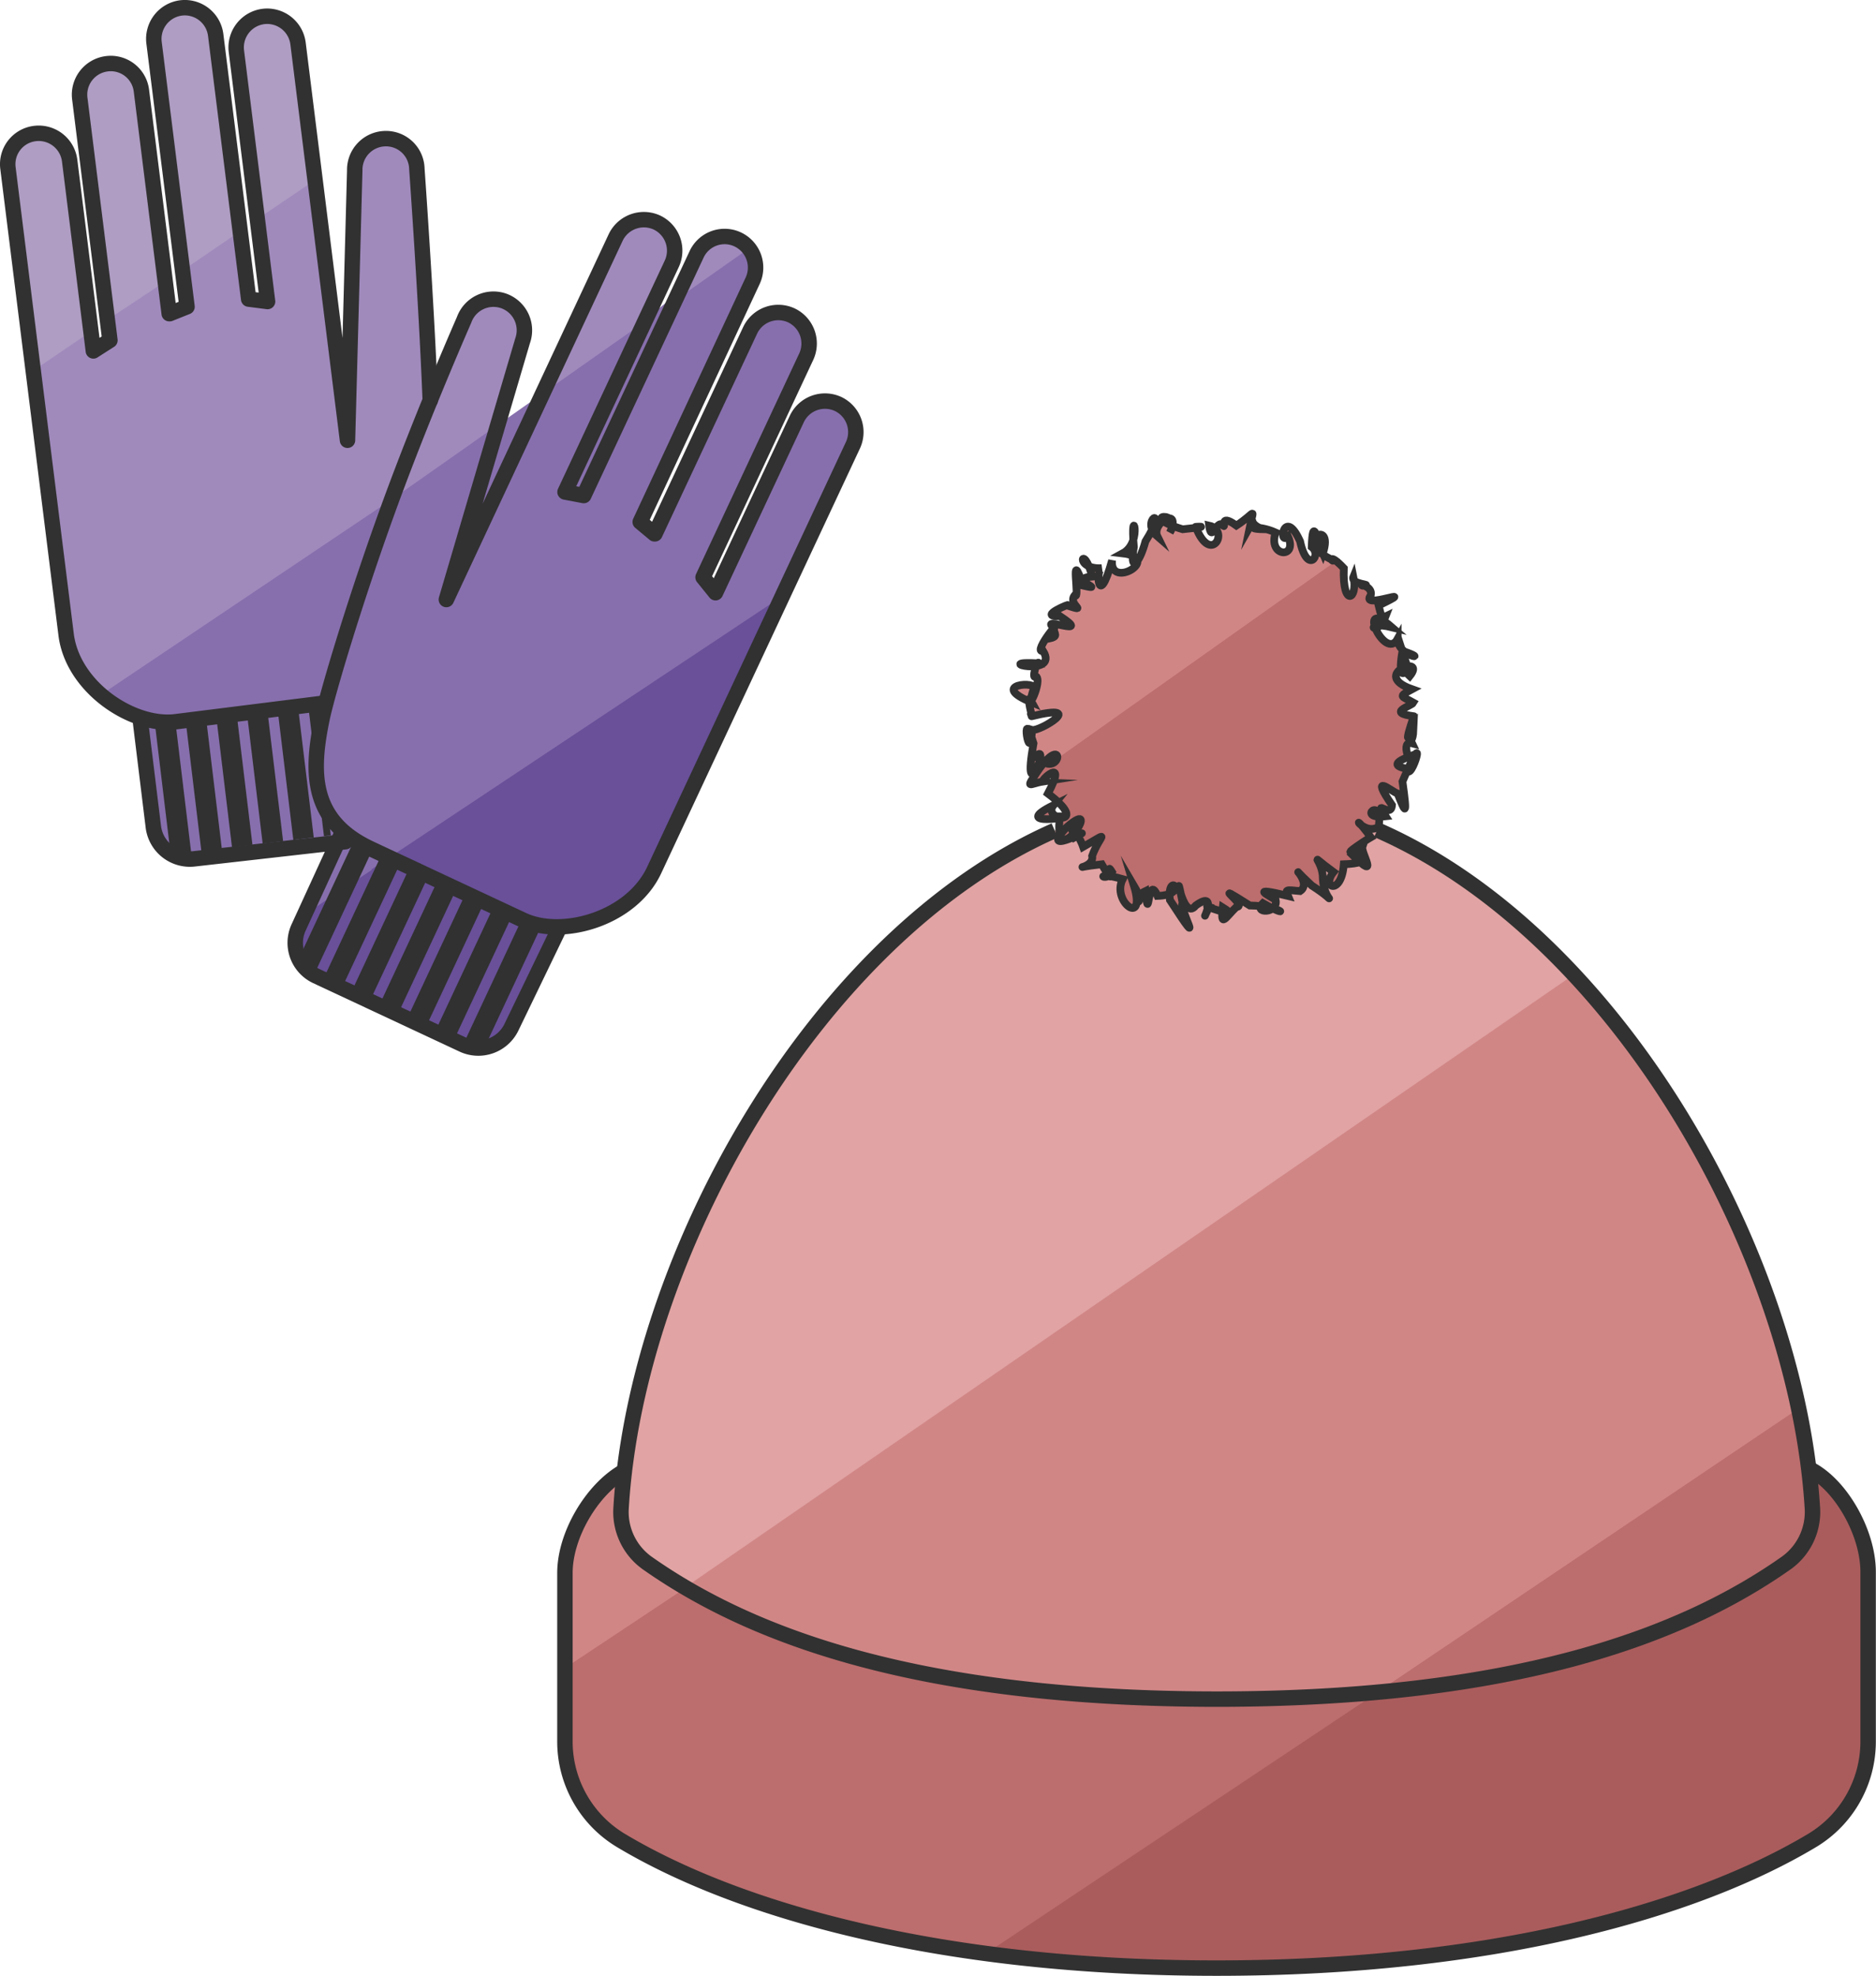 <svg id="Vrstva_1" data-name="Vrstva 1" xmlns="http://www.w3.org/2000/svg" viewBox="0 0 364.52 383.89"><defs><style>.cls-1{fill:#af9dc3;}.cls-2{fill:#a08abc;}.cls-3{fill:#876fad;}.cls-4,.cls-5,.cls-6{fill:#695099;}.cls-13,.cls-14,.cls-15,.cls-5,.cls-6,.cls-7,.cls-8{stroke:#313131;}.cls-13,.cls-5,.cls-6,.cls-7,.cls-8{stroke-linejoin:round;}.cls-5,.cls-8{stroke-width:25px;stroke-dasharray:4 2;}.cls-13,.cls-6,.cls-7{stroke-linecap:round;}.cls-13,.cls-15,.cls-6,.cls-7{stroke-width:3px;}.cls-14,.cls-15,.cls-7,.cls-8{fill:none;}.cls-13,.cls-9{fill:#d18686;}.cls-10{fill:#e1a3a3;}.cls-11{fill:#bc6d6d;}.cls-12{fill:#aa5c5c;}.cls-14,.cls-15{stroke-miterlimit:10;}.cls-14{stroke-width:1.5px;}</style></defs><path class="cls-1" d="M44.82,146.92l2.72,21.82a7.15,7.15,0,0,0,7.94,6.18l31.2-3.9a7.13,7.13,0,0,0,6.18-7.94l-2.72-21.81" transform="translate(-17.74 -8.06)"/><path class="cls-1" d="M84.41,144.22l-32.59,4.07c-8.33,1-20-6.71-21.24-17L19.29,40.74A6,6,0,0,1,24.53,34h0a6.06,6.06,0,0,1,6.74,5.24l4.61,37,3.22-2.06-5.86-47a6.05,6.05,0,0,1,5.24-6.73h0a6,6,0,0,1,6.74,5.24L50.62,69h.11l3.35-1.34L47.67,16.34A6.06,6.06,0,0,1,52.92,9.6h0a6.05,6.05,0,0,1,6.73,5.25l6.41,51.32,3.67.47L63.67,18a6.06,6.06,0,0,1,5.25-6.74h0a6.05,6.05,0,0,1,6.73,5.24L85.26,93.6l1.41-52.42A6.05,6.05,0,0,1,92.53,35h0a6,6,0,0,1,6.21,5.86s1.9,18.74,2.63,37.69c.74,19.49.3,39.28-.28,44.62-1.15,10.52-3.92,19.48-16.68,21.07" transform="translate(-17.74 -8.06)"/><path class="cls-1" d="M126.45,187.68l-9.31,19.91a7.14,7.14,0,0,1-9.46,3.43L79.2,197.7a7.14,7.14,0,0,1-3.43-9.46l9.32-19.91" transform="translate(-17.74 -8.06)"/><path class="cls-1" d="M89.62,172.9l29.75,13.92c7.61,3.56,21-.23,25.45-9.64l38.66-82.64a6.05,6.05,0,0,0-2.91-8h0a6.06,6.06,0,0,0-8,2.91l-15.8,33.77-2.42-3,20.06-42.89a6.06,6.06,0,0,0-2.91-8h0a6.05,6.05,0,0,0-8,2.91L145,111.78l-.09,0-2.77-2.31L164,62.58a6.05,6.05,0,0,0-2.91-8h0a6,6,0,0,0-8,2.91l-21.92,46.85-3.64-.69,20.75-44.36a6.05,6.05,0,0,0-2.91-8h0a6.07,6.07,0,0,0-8,2.91l-32.9,70.34,14.82-50.29a6.06,6.06,0,0,0-3.66-7.72h0a6.06,6.06,0,0,0-7.71,3.67s-7.59,17.24-14.12,35c-6.72,18.31-12.4,37.28-13.49,42.53-2.15,10.37-2.28,19.74,9.36,25.19" transform="translate(-17.74 -8.06)"/><path class="cls-2" d="M44.82,146.92l2.72,21.82a7.15,7.15,0,0,0,7.94,6.18l31.2-3.9a7.13,7.13,0,0,0,6.18-7.94l-2.72-21.81" transform="translate(-17.74 -8.06)"/><path class="cls-2" d="M84.41,144.22l-32.59,4.07c-8.33,1-20-6.71-21.24-17l-6.39-51.2L35.6,72.33l.28,3.9,3.22-2.06-.33-4.08L49.92,62.7l.7,6.32h.11l3.35-1.34-.95-7,11.44-7.81,1.49,13.3,3.67.47-2-16L79,43,85.26,93.6l1.41-52.42A6.05,6.05,0,0,1,92.53,35h0a6,6,0,0,1,6.21,5.86s1.9,18.74,2.63,37.69c.74,19.49.3,39.28-.28,44.62-1.15,10.52-3.92,19.48-16.68,21.07" transform="translate(-17.74 -8.06)"/><path class="cls-2" d="M126.45,187.68l-9.31,19.91a7.14,7.14,0,0,1-9.46,3.43L79.2,197.7a7.14,7.14,0,0,1-3.43-9.46l9.32-19.91" transform="translate(-17.74 -8.06)"/><path class="cls-2" d="M89.62,172.9l29.75,13.92c7.61,3.56,21-.23,25.45-9.64l38.66-82.64a6.05,6.05,0,0,0-2.91-8h0a6.06,6.06,0,0,0-8,2.91l-15.8,33.77-2.42-3,20.06-42.89a6.06,6.06,0,0,0-2.91-8h0a6.05,6.05,0,0,0-8,2.91L145,111.78l-.09,0-2.77-2.31L164,62.58a6.05,6.05,0,0,0-2.91-8h0a6,6,0,0,0-8,2.91l-21.92,46.85-3.64-.69,20.75-44.36a6.05,6.05,0,0,0-2.91-8h0a6.07,6.07,0,0,0-8,2.91l-32.9,70.34,14.82-50.29a6.06,6.06,0,0,0-3.66-7.72h0a6.06,6.06,0,0,0-7.71,3.67s-7.59,17.24-14.12,35c-6.72,18.31-12.4,37.28-13.49,42.53-2.15,10.37-2.28,19.74,9.36,25.19" transform="translate(-17.74 -8.06)"/><path class="cls-3" d="M44.82,146.92l2.72,21.82a7.15,7.15,0,0,0,7.94,6.18l31.2-3.9a7.13,7.13,0,0,0,6.18-7.94l-2.72-21.81" transform="translate(-17.74 -8.06)"/><path class="cls-3" d="M92.53,35" transform="translate(-17.74 -8.06)"/><path class="cls-3" d="M50.73,69" transform="translate(-17.74 -8.06)"/><path class="cls-3" d="M101.43,100c0,11.89,0,19.66-.34,23.19-1.15,10.52-3.92,19.48-16.68,21.07l-32.59,4.07c-4.6.57-10.2-1.53-14.51-5.26" transform="translate(-17.74 -8.06)"/><path class="cls-3" d="M126.45,187.68l-9.31,19.91a7.14,7.14,0,0,1-9.46,3.43L79.2,197.7a7.14,7.14,0,0,1-3.43-9.46l9.32-19.91" transform="translate(-17.74 -8.06)"/><polyline class="cls-3" points="105.02 77.23 86.68 116.43 96.34 83.65"/><polyline class="cls-3" points="131.86 56.82 113.41 96.26 109.77 95.56 125.45 62.03"/><path class="cls-3" d="M93.75,105.18c-6.72,18.31-12.4,37.28-13.49,42.53-2.15,10.37-2.28,19.74,9.36,25.19l29.75,13.92c7.61,3.56,21-.23,25.45-9.64l38.66-82.64a6.05,6.05,0,0,0-2.91-8h0a6.06,6.06,0,0,0-8,2.91l-15.8,33.77-2.42-3,20.06-42.89a6.06,6.06,0,0,0-2.91-8h0a6.05,6.05,0,0,0-8,2.91L145,111.78l-.09,0-2.77-2.31L164,62.58a6,6,0,0,0-.71-6.27" transform="translate(-17.74 -8.06)"/><path class="cls-4" d="M92.53,35" transform="translate(-17.74 -8.06)"/><path class="cls-4" d="M50.73,69" transform="translate(-17.74 -8.06)"/><path class="cls-4" d="M153,135.21l-35.82,72.38a7.14,7.14,0,0,1-9.46,3.43L79.2,197.7c-4.66-1.89-4.85-7.81-3.19-11.35Z" transform="translate(-17.74 -8.06)"/><path class="cls-5" d="M80.6,181.75" transform="translate(-17.74 -8.06)"/><path class="cls-6" d="M171.48,69.33" transform="translate(-17.74 -8.06)"/><path class="cls-4" d="M89.87,177l29.5,9.8c7.61,3.56,21-.23,25.45-9.64l24.93-53.27Z" transform="translate(-17.74 -8.06)"/><path class="cls-7" d="M45.06,148.49l2.48,20.25a7.15,7.15,0,0,0,7.94,6.18l29.39-3.33" transform="translate(-17.74 -8.06)"/><line class="cls-8" x1="31.67" y1="153.64" x2="62.78" y2="149.89"/><path class="cls-7" d="M84.41,144.22" transform="translate(-17.74 -8.06)"/><path class="cls-7" d="M80.06,144.75l-28.24,3.54c-8.33,1-20-6.71-21.24-17L19.29,40.74A6,6,0,0,1,24.53,34h0a6.06,6.06,0,0,1,6.74,5.24l4.61,37,3.22-2.06-5.86-47a6.05,6.05,0,0,1,5.24-6.73h0a6,6,0,0,1,6.74,5.24L50.62,69h.11l3.35-1.34L47.67,16.34A6.06,6.06,0,0,1,52.92,9.6h0a6.05,6.05,0,0,1,6.73,5.25l6.41,51.32,3.67.47L63.67,18a6.06,6.06,0,0,1,5.25-6.74h0a6.05,6.05,0,0,1,6.73,5.24L85.26,93.6l1.41-52.42A6.05,6.05,0,0,1,92.53,35h0a6,6,0,0,1,6.21,5.86s1.87,26.09,2.6,45" transform="translate(-17.74 -8.06)"/><path class="cls-7" d="M126.35,188.52l-9.21,19.07a7.14,7.14,0,0,1-9.46,3.43L79.2,197.7a7.14,7.14,0,0,1-3.43-9.46L84,170.3" transform="translate(-17.74 -8.06)"/><line class="cls-8" x1="99.31" y1="192.47" x2="62.02" y2="175.03"/><path class="cls-7" d="M89.62,172.9l29.75,13.92c7.61,3.56,21-.23,25.45-9.64l38.66-82.64a6.05,6.05,0,0,0-2.91-8h0a6.06,6.06,0,0,0-8,2.91l-15.8,33.77-2.42-3,20.06-42.89a6.06,6.06,0,0,0-2.91-8h0a6.05,6.05,0,0,0-8,2.91L145,111.78l-.09,0-2.77-2.31L164,62.58a6.05,6.05,0,0,0-2.91-8h0a6,6,0,0,0-8,2.91l-21.92,46.85-3.64-.69,20.75-44.36a6.05,6.05,0,0,0-2.91-8h0a6.07,6.07,0,0,0-8,2.91l-32.9,70.34,14.82-50.29a6.06,6.06,0,0,0-3.66-7.72h0a6.06,6.06,0,0,0-7.71,3.67s-7.59,17.24-14.12,35c-6.72,18.31-12.4,37.28-13.49,42.53-2.15,10.37-2.28,19.74,9.36,25.19" transform="translate(-17.74 -8.06)"/><path class="cls-9" d="M292.48,147.22c.29-.9-2.72,7.52-.1,2.65-.1,2.49-.74,1.62-.27,2.6-2.4-.66-.11,4.64-.45,2.54-5.74,2.17.85,2.41-.62,2.48.85,3.2,4.56-10.25-.79,2.41,1,7.17.56,6.06-.94,2.34-1.25-.42-5.54-4.27-1.09,2.25-.22,2.77-3.74-1.62-1.24,2.17-6,.69-.33-4.3-1.37,2.07-3.22,1.9-6-4.15-1.51,2-1,.57-7.34,4.71-1.63,1.87-.36,1.08,3.37,6.8-1.75,1.75,1-.38,4.49,1.38-1.87,1.63-.45,6.18-4.5,4.59-2,1.51-5.61-4.12-2-2.55-2.07,1.37.2,4.5,3.77,5.07-2.17,1.24-6-5.58.5-.75-2.25,1.09-2.93-.29-2.86-.31-2.34.94-7.92-1.94-3.57-.08-2.41.79.56,2.69-4.54,2.7-2.48.62,5.66,3.26,3.79.51-2.55.45-8.63-5.46-.11.19-2.6.28-2.11,2-3.14,4.24-2.65.09,4.23,2.63-5-.82-2.65-.09-2.65,5.41,2.57-4-2.6-.28-2.7,3.53-4.28-9.72-2.54-.45-1,.54,5,10.9-2.48-.62-.62-5.82,4-1-2.41-.79-2-4.73-1.61,6.23-2.34-.94-3.88,1.9.72,3.93-2.25-1.09,2.51,8.22-4.43,3.13-2.17-1.24-6.09-1.73-3.31.84-2.07-1.37-1.63-2.7,1.36,4.31-2-1.51-7.51.81-1.35,1-1.87-1.63,1.51-4.12,3.92-5-1.75-1.75-.79-2.28-3.43-6.23-1.63-1.87,6-3.34-7.95,4.69-1.51-2,7.41-6.38-2.9,9.84-1.37-2.07,4.15-.08-10.22,2.27-1.24-2.17-2.43,3,7.58,4.26-1.09-2.25,4-7.54-1.71-2.39-.94-2.34-2.71.43-3.64,1.78-.79-2.41,5.38-7.37,4.26,2.49-.62-2.48,3.05-3.18-2.83,10.94-.45-2.54-2.62-8.36-.74,5.29-.28-2.6,1.37.4,10.94-5.36-.09-2.65.62,2-1.53-5.7.09-2.65-8.85-3.63,1.54-4.28.28-2.6-1.8,5.7,1.88-1.65.45-2.55-.9,1,.21-3.44.62-2.48-10-.59,4.06,2.91.79-2.41-2.38.57,5-8.43.94-2.34,2.33-.5,1.11-.92,1.09-2.25-2.84-2.26,7.8,2.15,1.24-2.17-4.79.21,2.64-2.74,1.37-2.07,4.45,1.39,0-.14,1.51-2,1.17,1.41-1.18-10.12,1.63-1.86,4.83,1.13-3.2-1.39,1.75-1.76-1.74-6.92-3.75-1.31,1.87-1.63-1.24.26-.74,8.38,2-1.51-.49,5.74,9.77-.47,2.07-1.37,4.17-2.25,1.32-10.19,2.17-1.24-.88,4.86.91,3.76,2.25-1.09,4.79-7.57-1.32-4.09,2.34-.94-1.33-2.7,4.8-6,2.41-.78,2.8-4.49-6.83-3.42,2.48-.63,6.71-.7,1.86-.49,2.54-.45,2.95,7.58,6.69.61,2.6-.27.46,3.54,1.41-1.21,2.65-.1.84,1.1-1-2.56,2.65.1,3.82-2.49,3.43-3.78,2.6.27,1.28-2.24-.71-.72,2.55.45-3.67-.09-1.06-.94,2.48.63-1.62,4.78,4.37,5.2,2.41.78-2.05,1.93-.75-5.92,2.34.94,1.39,6.5,4.32,2.68,2.25,1.09.21-6.32,1.07-1.29,2.17,1.24,2.35-7.12-6.23-2.23,2.07,1.37-.43.43-1-1.65,2,1.51-.3,7.76,2.82,6.12,1.87,1.63-.67,1.63,4.22,1.49,1.75,1.76-.76-.28,2,.06,1.63,1.86-2.35,3.1,10.14-2.18,1.51,2,1,4,.86,2.3,1.37,2.07-1.78,4.64-4.77.7,1.24,2.17-7.25-6.27-1.37,6.79,1.09,2.25,0,3.57,6.75,4.24.94,2.34-1.13,6.37,1,4.39.79,2.41.48,1.44-2.69-.58.62,2.48,3.46-4.34-7.87-.38.45,2.55-2.87,1.53-2,1.31.27,2.6C292,145.26,287,146.53,292.48,147.22Z" transform="translate(-17.74 -8.06)"/><path class="cls-9" d="M380.76,313.47a22.64,22.64,0,0,0-18.7-22.33c-24.8-4.31-56.85-6.14-107.38-6.14h0c-48.88,0-84.19,2.49-108.07,6.28a22.67,22.67,0,0,0-19.1,22.4V346.4a22.42,22.42,0,0,0,10.88,19.24c22.51,13.48,61.69,24.8,115.73,24.8h0c54,0,93.22-11.32,115.73-24.8a22.42,22.42,0,0,0,10.88-19.24Z" transform="translate(-17.74 -8.06)"/><path class="cls-10" d="M254.35,338.18h0c-58.4,0-90.79-12.38-110.65-26.29a12.17,12.17,0,0,1-5.31-10.66c3.53-59.47,54.1-138.74,116-138.74H254c61.86,0,112.42,79.27,116,138.74a12.18,12.18,0,0,1-5.32,10.66C344.74,325.8,312.35,338.18,254,338.18h.4Z" transform="translate(-17.74 -8.06)"/><path class="cls-11" d="M277,117.3c-.44.43-1-1.65,2,1.51-.31,7.76,2.82,6.12,1.86,1.63-.66,1.63,4.23,1.49,1.76,1.76-.77-.28,2,.06,1.63,1.86-2.36,3.1,10.14-2.18,1.5,2,1,3.95.87,2.3,1.38,2.07-1.78,4.64-4.77.7,1.24,2.17-7.26-6.27-1.37,6.79,1.09,2.25,0,3.57,6.75,4.24.94,2.34-1.14,6.37,1,4.39.78,2.41.49,1.44-2.69-.58.62,2.48,3.46-4.34-7.86-.38.46,2.55-2.87,1.53-2,1.31.27,2.6-.43.69-5.4,2,.09,2.65.3-.9-2.72,7.52-.09,2.65-.11,2.49-.74,1.62-.27,2.6-2.41-.66-.12,4.64-.46,2.54-5.73,2.17.86,2.41-.62,2.48.86,3.2,4.57-10.25-.78,2.41,1,7.17.56,6.06-.94,2.34-1.25-.42-5.54-4.27-1.09,2.25-.22,2.77-3.75-1.62-1.24,2.17-6,.69-.34-4.3-1.38,2.07-3.22,1.9-6-4.15-1.5,2-.95.57-7.35,4.71-1.63,1.87-.36,1.08,3.36,6.8-1.76,1.75,1-.38,4.5,1.38-1.86,1.63-.46,6.18-4.51,4.59-2,1.51-5.61-4.12-2-2.55-2.08,1.37.21,4.5,3.78,5.07-2.16,1.24-6-5.58.5-.75-2.26,1.09-2.92-.29-2.85-.31-2.33.94-7.92-1.94-3.58-.08-2.41.79.56,2.69-4.55,2.7-2.48.62,5.66,3.26,3.78.51-2.55.45-8.63-5.46-.11.19-2.6.28-2.12,2-3.14,4.24-2.65.09,4.22,2.63-5-.82-2.65-.09-2.65,5.41,2.57-4-2.6-.28-2.71,3.53-4.28-9.72-2.54-.45-1,.54,5,10.9-2.48-.62-.62-5.82,4-1-2.42-.79-2-4.73-1.61,6.23-2.33-.94-3.88,1.9.72,3.93-2.26-1.09,2.52,8.22-4.42,3.13-2.16-1.24-6.1-1.73-3.31.84-2.07-1.37-1.63-2.7,1.36,4.3-2-1.51-7.5.81-1.35,1-1.86-1.63,1.51-4.12,3.92-5-1.75-1.75-.8-2.28-3.43-6.23-1.63-1.87,6-3.34-8,4.69-1.51-2,7.41-6.38-2.91,9.84-1.38-2.07,4.16-.08-10.21,2.27-1.23-2.17-2.43,3,7.58,4.26-1.1-2.25,4-7.54-1.7-2.39-.94-2.34-2.7.43-3.63,1.78-.78-2.41" transform="translate(-17.74 -8.06)"/><path class="cls-11" d="M127.51,332.14V346.4a22.42,22.42,0,0,0,10.88,19.24c22.51,13.48,61.69,24.8,115.73,24.8h0c54,0,93.22-11.32,115.73-24.8a22.42,22.42,0,0,0,10.88-19.24V313.47a22.64,22.64,0,0,0-18.7-22.33c-24.8-4.31-56.85-6.14-107.38-6.14h0c-33.11,0-41.92,2.8-63.24,4.71" transform="translate(-17.74 -8.06)"/><path class="cls-9" d="M323.35,197.54c26,28.43,44.54,69.72,46.56,103.69a12.18,12.18,0,0,1-5.32,10.66C344.74,325.8,312.35,338.18,254,338.18h.37c-52.13,0-83.23-9.71-103.49-21.72" transform="translate(-17.74 -8.06)"/><path class="cls-12" d="M209.31,387.61a340.07,340.07,0,0,0,44.76,2.83h0c54,0,93.22-11.32,115.73-24.8a22.42,22.42,0,0,0,10.88-19.24V313.47c0-11-12-23-22.88-24.86" transform="translate(-17.74 -8.06)"/><path class="cls-13" d="M254.64,285" transform="translate(-17.74 -8.06)"/><path class="cls-11" d="M367.19,281.74a133.71,133.71,0,0,1,2.67,19.49,12.17,12.17,0,0,1-5.31,10.66c-14.89,10.43-44.1,20.55-78.78,24.69" transform="translate(-17.74 -8.06)"/><path class="cls-14" d="M292.48,147.22c.29-.9-2.72,7.52-.1,2.65-.1,2.49-.74,1.62-.27,2.6-2.4-.66-.11,4.64-.45,2.54-5.74,2.17.85,2.41-.62,2.48.85,3.2,4.56-10.25-.79,2.41,1,7.17.56,6.06-.94,2.34-1.25-.42-5.54-4.27-1.09,2.25-.22,2.77-3.74-1.62-1.24,2.17-6,.69-.33-4.3-1.37,2.07-3.22,1.9-6-4.15-1.51,2-1,.57-7.34,4.71-1.63,1.87-.36,1.08,3.37,6.8-1.75,1.75,1-.38,4.49,1.38-1.87,1.63-.45,6.18-4.5,4.59-2,1.51-5.61-4.12-2-2.55-2.07,1.37.2,4.5,3.77,5.07-2.17,1.24-6-5.58.5-.75-2.25,1.09-2.93-.29-2.86-.31-2.34.94-7.92-1.94-3.57-.08-2.41.79.56,2.69-4.54,2.7-2.48.62,5.66,3.26,3.79.51-2.55.45-8.63-5.46-.11.19-2.6.28-2.11,2-3.14,4.24-2.65.09,4.23,2.63-5-.82-2.65-.09-2.65,5.41,2.57-4-2.6-.28-2.7,3.53-4.28-9.72-2.54-.45-1,.54,5,10.9-2.48-.62-.62-5.82,4-1-2.41-.79-2-4.73-1.61,6.23-2.34-.94-3.88,1.9.72,3.93-2.25-1.09,2.51,8.22-4.43,3.13-2.17-1.24-6.09-1.73-3.31.84-2.07-1.37-1.63-2.7,1.36,4.31-2-1.51-7.51.81-1.35,1-1.87-1.63,1.51-4.12,3.92-5-1.75-1.75-.79-2.28-3.43-6.23-1.63-1.87,6-3.34-7.95,4.69-1.51-2,7.41-6.38-2.9,9.84-1.37-2.07,4.15-.08-10.22,2.27-1.24-2.17-2.43,3,7.58,4.26-1.09-2.25,4-7.54-1.71-2.39-.94-2.34-2.71.43-3.64,1.78-.79-2.41,5.38-7.37,4.26,2.49-.62-2.48,3.05-3.18-2.83,10.94-.45-2.54-2.62-8.36-.74,5.29-.28-2.6,1.37.4,10.94-5.36-.09-2.65.62,2-1.53-5.7.09-2.65-8.85-3.63,1.54-4.28.28-2.6-1.8,5.7,1.88-1.65.45-2.55-.9,1,.21-3.44.62-2.48-10-.59,4.06,2.91.79-2.41-2.38.57,5-8.43.94-2.34,2.33-.5,1.11-.92,1.09-2.25-2.84-2.26,7.8,2.15,1.24-2.17-4.79.21,2.64-2.74,1.37-2.07,4.45,1.39,0-.14,1.51-2,1.17,1.41-1.18-10.12,1.63-1.86,4.83,1.13-3.2-1.39,1.75-1.76-1.74-6.92-3.75-1.31,1.87-1.63-1.24.26-.74,8.38,2-1.51-.49,5.74,9.77-.47,2.07-1.37,4.17-2.25,1.32-10.19,2.17-1.24-.88,4.86.91,3.76,2.25-1.09,4.79-7.57-1.32-4.09,2.34-.94-1.33-2.7,4.8-6,2.41-.78,2.8-4.49-6.83-3.42,2.48-.63,6.71-.7,1.86-.49,2.54-.45,2.95,7.58,6.69.61,2.6-.27.46,3.54,1.41-1.21,2.65-.1.84,1.1-1-2.56,2.65.1,3.82-2.49,3.43-3.78,2.6.27,1.28-2.24-.71-.72,2.55.45-3.67-.09-1.06-.94,2.48.63-1.62,4.78,4.37,5.2,2.41.78-2.05,1.93-.75-5.92,2.34.94,1.39,6.5,4.32,2.68,2.25,1.09.21-6.32,1.07-1.29,2.17,1.24,2.35-7.12-6.23-2.23,2.07,1.37-.43.43-1-1.65,2,1.51-.3,7.76,2.82,6.12,1.87,1.63-.67,1.63,4.22,1.49,1.75,1.76-.76-.28,2,.06,1.63,1.86-2.35,3.1,10.14-2.18,1.51,2,1,4,.86,2.3,1.37,2.07-1.78,4.64-4.77.7,1.24,2.17-7.25-6.27-1.37,6.79,1.09,2.25,0,3.57,6.75,4.24.94,2.34-1.13,6.37,1,4.39.79,2.41.48,1.44-2.69-.58.62,2.48,3.46-4.34-7.87-.38.45,2.55-2.87,1.53-2,1.31.27,2.6C292,145.26,287,146.53,292.48,147.22Z" transform="translate(-17.74 -8.06)"/><path class="cls-15" d="M138.93,293.94c-6.11,3.46-11.42,12.31-11.42,19.74V346.4a22.42,22.42,0,0,0,10.88,19.24c22.51,13.48,61.69,24.8,115.73,24.8h0c54,0,93.22-11.32,115.73-24.8a22.42,22.42,0,0,0,10.88-19.24V313.47c0-7.72-5.43-17.23-11.69-20.17" transform="translate(-17.74 -8.06)"/><path class="cls-15" d="M285.35,169.31c46.8,20.46,81.65,82.92,84.56,131.92a12.18,12.18,0,0,1-5.32,10.66C344.74,325.8,312.35,338.18,254,338.18h.37c-58.4,0-90.79-12.38-110.65-26.29a12.17,12.17,0,0,1-5.31-10.66C141.27,252.31,176,190,222.68,169.41" transform="translate(-17.74 -8.06)"/></svg>